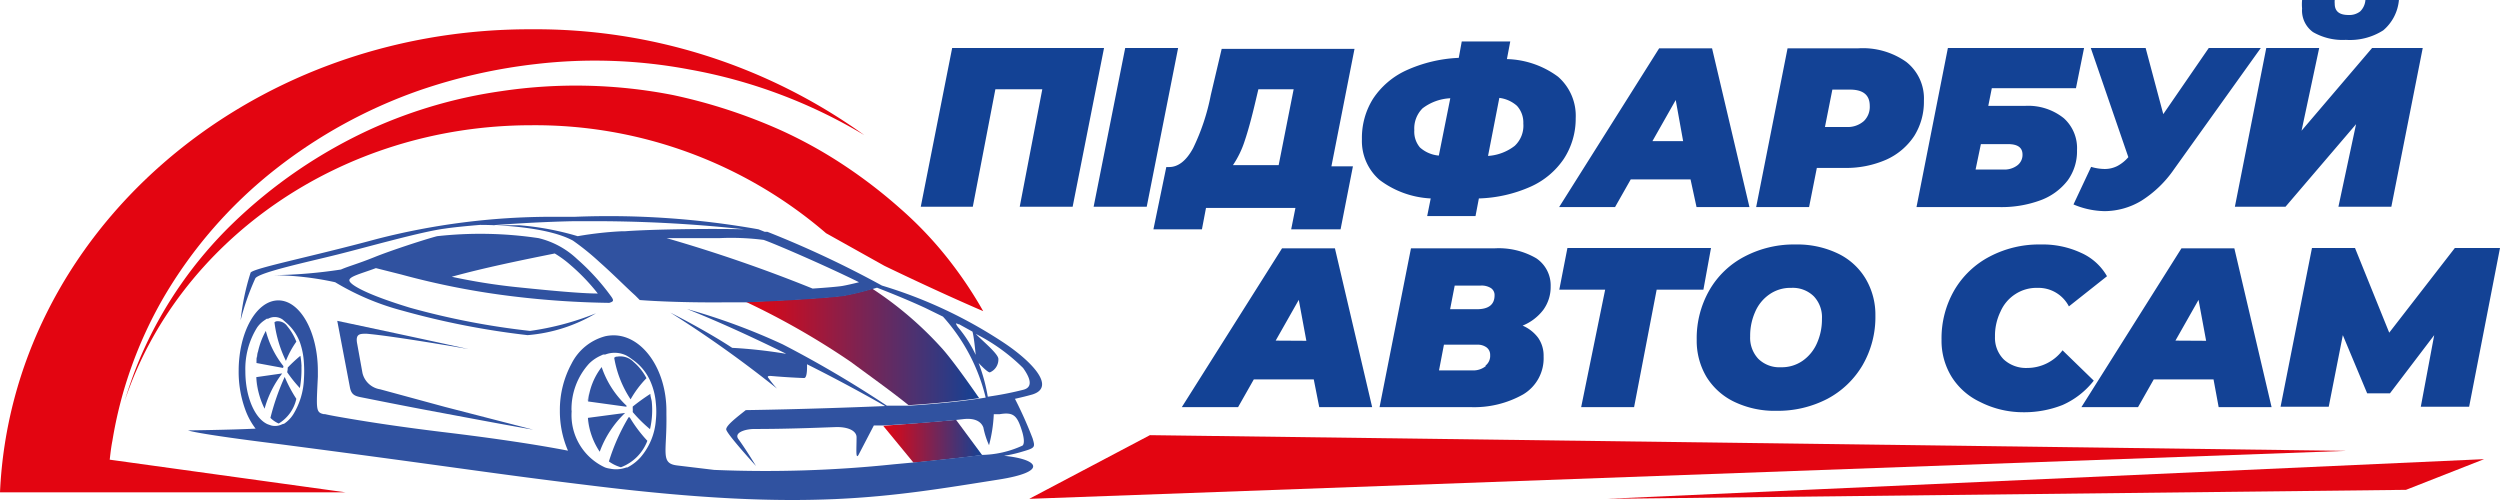 <svg xmlns="http://www.w3.org/2000/svg" xmlns:xlink="http://www.w3.org/1999/xlink" viewBox="0 0 141.73 28.35"><defs><style>.cls-1{fill:#134295}.cls-4{fill:#3052a0}</style><linearGradient id="linear-gradient" x1="-1466.09" y1="25" x2="-1460.48" y2="25" gradientTransform="matrix(-1 0 0 1 -1410.41 0)" gradientUnits="userSpaceOnUse"><stop offset="0" stop-color="#134295"/><stop offset="1" stop-color="#e30511"/></linearGradient><linearGradient id="linear-gradient-2" x1="-1465.91" y1="19.66" x2="-1452.69" y2="19.66" xlink:href="#linear-gradient"/><linearGradient id="linear-gradient-3" x1="131.5" y1="15.72" x2="-3.6" y2="14.61" xlink:href="#linear-gradient"/><linearGradient id="linear-gradient-4" x1="131.5" y1="14.75" x2="-3.59" y2="13.63" xlink:href="#linear-gradient"/><linearGradient id="linear-gradient-5" x1="131.39" y1="27.05" x2="-3.69" y2="25.93" xlink:href="#linear-gradient"/><linearGradient id="linear-gradient-6" x1="131.39" y1="27.28" x2="-3.69" y2="26.16" xlink:href="#linear-gradient"/></defs><g id="Layer_4" data-name="Layer 4"><path class="cls-1" d="M62.59 2.72l-1.78 9h-3l1.28-6.66h-2.66l-1.28 6.66H52.2l1.78-9zm1.2 0h3l-1.78 9H62zM88.66 9a4.46 4.46 0 0 1-1.88 1.58 7.76 7.76 0 0 1-2.94.67l-.19 1h-2.74l.2-1a5.24 5.24 0 0 1-2.9-1.05 2.92 2.92 0 0 1-1-2.31 4.16 4.16 0 0 1 .63-2.29A4.51 4.51 0 0 1 79.7 4a8 8 0 0 1 3-.72l.17-.93h2.75l-.19 1a5.09 5.09 0 0 1 2.9 1 2.94 2.94 0 0 1 1 2.35 4.17 4.17 0 0 1-.67 2.3zm-8.16-.64a1.84 1.84 0 0 0 1.07.46l.65-3.25a2.81 2.81 0 0 0-1.57.57 1.61 1.61 0 0 0-.47 1.24 1.38 1.38 0 0 0 .32.98zm5.37-.09A1.56 1.56 0 0 0 86.36 7 1.4 1.4 0 0 0 86 6a1.84 1.84 0 0 0-1-.45l-.64 3.29a2.76 2.76 0 0 0 1.51-.57zm9.97 1.9h-3.39l-.89 1.57h-3.17l5.67-9h3l2.12 9h-3zM95.42 8L95 5.67 93.68 8zm12.65-4.49a2.63 2.63 0 0 1 1 2.2 3.64 3.64 0 0 1-.55 2 3.73 3.73 0 0 1-1.58 1.34 5.66 5.66 0 0 1-2.37.47H103l-.44 2.22h-3l1.78-9h4a4.26 4.26 0 0 1 2.73.77zm-2.4 3.35A1.12 1.12 0 0 0 106 6c0-.61-.37-.92-1.12-.92h-1l-.42 2.12h1.23a1.38 1.38 0 0 0 .98-.34zm4.76-4.14h7.72L117.69 5h-4.77l-.2 1h2.12a3.23 3.23 0 0 1 2.16.7 2.28 2.28 0 0 1 .75 1.82 2.8 2.8 0 0 1-.53 1.71 3.44 3.44 0 0 1-1.53 1.12 6.37 6.37 0 0 1-2.34.39h-4.7zm3.13 6.89a1.21 1.21 0 0 0 .8-.23.74.74 0 0 0 .3-.62c0-.39-.27-.59-.82-.59h-1.54l-.3 1.44zm14.61-6.89l-4.93 6.89a6.37 6.37 0 0 1-1.84 1.77 4.08 4.08 0 0 1-2.08.59 4.67 4.67 0 0 1-1.77-.38l1-2.13a2.77 2.77 0 0 0 .76.12 1.57 1.57 0 0 0 .73-.17 2.17 2.17 0 0 0 .62-.5l-2.13-6.19h3.11l1 3.75 2.58-3.75zm.31 0h3l-1 4.69 4-4.69h2.87l-1.78 9h-3l1-4.68-4 4.68h-2.87zm2.65-.9a1.51 1.51 0 0 1-.62-1.34 2.59 2.59 0 0 1 0-.48h1.85a1.22 1.22 0 0 0 0 .21c0 .43.26.64.78.64a1 1 0 0 0 .66-.2 1 1 0 0 0 .3-.65h1.9a2.54 2.54 0 0 1-.89 1.72 3.51 3.51 0 0 1-2.12.54 3.35 3.35 0 0 1-1.86-.44zM74.48 21.51h-3.4l-.89 1.57H67l5.68-9h3l2.11 9h-3zm-.42-2.19L73.63 17l-1.31 2.31zm13.14-.17a1.77 1.77 0 0 1 .31 1.06 2.38 2.38 0 0 1-1.16 2.15 5.65 5.65 0 0 1-3 .72h-5.14l1.78-9h4.72a4.23 4.23 0 0 1 2.38.56 1.85 1.85 0 0 1 .82 1.6 2.2 2.2 0 0 1-.42 1.33 2.79 2.79 0 0 1-1.17.89 2.16 2.16 0 0 1 .88.69zm-3 1.59a.7.7 0 0 0 .28-.61.52.52 0 0 0-.21-.44.86.86 0 0 0-.52-.15h-1.89L81.58 21h1.94a1.12 1.12 0 0 0 .73-.26zm-1.73-4.55l-.26 1.34h1.52c.66 0 1-.26 1-.79a.47.47 0 0 0-.21-.41 1 1 0 0 0-.58-.14zm14.1.23h-2.65l-1.28 6.66h-3L91 16.42h-2.6l.46-2.36H97zm1.75 6.36a3.76 3.76 0 0 1-1.58-1.42 4 4 0 0 1-.55-2.1 5.47 5.47 0 0 1 .72-2.81 4.91 4.91 0 0 1 2-1.91 6 6 0 0 1 2.89-.68 5.32 5.32 0 0 1 2.39.51 3.68 3.68 0 0 1 1.57 1.42 4 4 0 0 1 .56 2.1 5.43 5.43 0 0 1-.72 2.8 5.06 5.06 0 0 1-2 1.92 6.1 6.1 0 0 1-2.89.68 5.29 5.29 0 0 1-2.39-.51zm3.88-2.33a2.37 2.37 0 0 0 .81-1 3.31 3.31 0 0 0 .28-1.38 1.72 1.72 0 0 0-.46-1.27 1.7 1.7 0 0 0-1.28-.48 2.07 2.07 0 0 0-1.24.37 2.31 2.31 0 0 0-.81 1 3.31 3.31 0 0 0-.28 1.38 1.74 1.74 0 0 0 .46 1.27 1.7 1.7 0 0 0 1.28.48 2.07 2.07 0 0 0 1.24-.37zm10.04 2.33a3.82 3.82 0 0 1-1.6-1.42 3.89 3.89 0 0 1-.57-2.1 5.43 5.43 0 0 1 .72-2.8 5 5 0 0 1 2-1.91 6 6 0 0 1 2.91-.69 5.15 5.15 0 0 1 2.27.47 3.17 3.17 0 0 1 1.48 1.33l-2.16 1.71a1.94 1.94 0 0 0-1.78-1.05 2.2 2.2 0 0 0-1.25.35 2.24 2.24 0 0 0-.85 1 3.12 3.12 0 0 0-.31 1.42 1.73 1.73 0 0 0 .5 1.29 1.86 1.86 0 0 0 1.33.48 2.51 2.51 0 0 0 2-1l1.77 1.72a4.6 4.6 0 0 1-1.77 1.38 5.91 5.91 0 0 1-2.28.41 5.37 5.37 0 0 1-2.41-.59zm13.25-1.27h-3.39l-.89 1.57H118l5.67-9h3l2.11 9h-3zm-.42-2.19l-.43-2.32-1.31 2.31zm16.66-5.26l-1.75 9h-2.74L138 19l-2.51 3.3h-1.29l-1.38-3.3-.8 4.06h-2.73l1.78-9h2.44l1.94 4.8 3.72-4.8z"/><path d="M54.2 23.8l1.48 2c-1 .13-2.23.26-3.89.43l-1.72-2.09c1.72-.14 3.04-.23 4.13-.34z" fill="url(#linear-gradient)"/><path d="M42.28 17.11c2-.07 4.75-.24 5.56-.36a14.77 14.77 0 0 0 1.6-.39 20.18 20.18 0 0 1 4 3.43c.6.68 1.6 2.1 2.07 2.78-1 .15-2.39.3-4 .4-1-.8-1.82-1.38-3.27-2.45a43.27 43.27 0 0 0-5.96-3.41z" fill="url(#linear-gradient-2)"/><path class="cls-4" d="M19.33 15.28a27.62 27.62 0 0 1-3.77.32A17.14 17.14 0 0 1 19 16a14.56 14.56 0 0 0 3.81 1.61 45.45 45.45 0 0 0 7.1 1.39 9 9 0 0 0 3.88-1.24 15.8 15.8 0 0 1-3.74 1 42.89 42.89 0 0 1-6.79-1.31c-2.47-.75-3.38-1.29-3.45-1.53s.68-.41 1.5-.72l1.43.36a44.07 44.07 0 0 0 6.42 1.25 50.69 50.69 0 0 0 5.38.36c.22-.07.29-.11.11-.36a12.8 12.8 0 0 0-1.94-2.13 4.8 4.8 0 0 0-2.18-1.18 22.32 22.32 0 0 0-5.75-.11c-.69.18-2.62.81-3.56 1.19s-1.46.51-1.89.7zm6.28.41c1.8-.5 3.95-.94 5.84-1.32a6.06 6.06 0 0 1 .91.67 11.36 11.36 0 0 1 1.53 1.6c-1 0-2.93-.19-4.68-.37a34.22 34.22 0 0 1-3.6-.58zM35.52 23a.13.13 0 0 0 0 .06l-2.18-.3a3.76 3.76 0 0 1 .77-1.95A5.31 5.31 0 0 0 35.52 23zm.23-.36a6.08 6.08 0 0 1-.93-2.36l.1-.06h.06a1.06 1.06 0 0 1 .94.3 3.06 3.06 0 0 1 .73.92 5.82 5.82 0 0 0-.9 1.2zm-2.45 1.05a5.84 5.84 0 0 0 .14.8 5.14 5.14 0 0 1-.14-.8zm2.57-.33a1.38 1.38 0 0 0 0-.22v-.09a11.69 11.69 0 0 1 1-.72c0 .14.06.29.08.44a4.8 4.8 0 0 1-.1 1.56 7.81 7.81 0 0 1-.98-.97z"/><path class="cls-4" d="M33.32 22.77c0-.2.06-.39.1-.57a5.62 5.62 0 0 0-.1.57zm2.12.64a5.74 5.74 0 0 0-1.44 2.2 4 4 0 0 1-.67-1.92zm-19.3-2.04a8 8 0 0 0 .66 1.24 2.18 2.18 0 0 1-1 1.4 1.51 1.51 0 0 1-.47-.32 13.41 13.41 0 0 1 .81-2.32zm.07-.91a6.88 6.88 0 0 1-.65-2.19l.08-.05a.65.65 0 0 1 .65.28 3.12 3.12 0 0 1 .51.87 5.1 5.1 0 0 0-.59 1.09zm-.16.4l-1.51-.28a4.26 4.26 0 0 1 .53-1.82 5.41 5.41 0 0 0 1 2zm-1.53.58a4.8 4.8 0 0 0 .09.75 6 6 0 0 1-.09-.75z"/><path class="cls-4" d="M14.53 20.57c0-.22.05-.43.09-.64 0 .22-.07.43-.09.65zm1.47.6a5.73 5.73 0 0 0-1 2 4.56 4.56 0 0 1-.47-1.79zm.31-.25v-.08a8.31 8.31 0 0 1 .72-.67 4.6 4.6 0 0 1 .06.52.45.45 0 0 1 0 .11A6 6 0 0 1 17 22a7.61 7.61 0 0 1-.72-.9 1.34 1.34 0 0 0 .03-.18zm19.39 2.74a7.83 7.83 0 0 0 1 1.33 2.58 2.58 0 0 1-1.5 1.5 2.15 2.15 0 0 1-.68-.33 11.56 11.56 0 0 1 1.12-2.51.09.09 0 0 0 .06.01zm-11.24-.36c-1.81-.34-3.24-.63-4-.78-.35-.07-.54-.15-.62-.55l-.72-3.78s4.73 1 7.44 1.6c0 0-4.17-.73-5.78-.87-.38 0-.64 0-.53.57l.3 1.66a1.22 1.22 0 0 0 1 .92l3.68 1 5 1.29c-2.08-.36-4.09-.75-5.77-1.06z"/><path class="cls-4" d="M15.85 25.18c10.49 1.37 11.66 1.62 17.94 2.38 12 1.46 16.55.62 22.81-.37 2.83-.44 2.32-1.15.32-1.35a7.14 7.14 0 0 0 .88-.19c.9-.26.9-.26.74-.8a23 23 0 0 0-1-2.24c.4-.09.72-.17 1-.25 1.4-.45-.2-2-1.74-3a26.1 26.1 0 0 0-6.8-3.17 57.41 57.41 0 0 0-6.5-3.05h-.15L43 13a48.51 48.51 0 0 0-10.4-.71h-1.36a39.85 39.85 0 0 0-9.88 1.26c-3.69 1-6.9 1.63-7.15 1.9a13.45 13.45 0 0 0-.57 2.71 14.26 14.26 0 0 1 .84-2.39c.29-.35 2.93-.91 4.65-1.34s4.77-1.3 6.09-1.47c.46-.07 1.16-.14 2-.21 1.31 0 3.92.16 5.26.89A14.4 14.4 0 0 1 34 14.87c.77.68 1.55 1.47 2 1.87l.27.27s1.88.16 4.92.13h1.1c2-.07 4.75-.24 5.56-.36a14.77 14.77 0 0 0 1.6-.39l.27-.08c.51.2 1.59.62 2.74 1.15l1 .49a10.56 10.56 0 0 1 2.42 4.59l-.38.06c-1 .15-2.39.3-4 .4h-1.22a62.46 62.46 0 0 0-5.91-3.48 36 36 0 0 0-5.42-2c1.95.78 3.88 1.68 5.61 2.53h-.05a27.33 27.33 0 0 0-3-.33c-1.52-1-3.51-2-3.51-2a65.9 65.9 0 0 1 6.05 4.31 5.45 5.45 0 0 1-.47-.58c-.08-.09-.1-.16.2-.13.67.06 1.61.11 1.81.11s.16-.78.16-.78c2 1 3.55 1.87 4.43 2.37-4.54.19-7.9.23-7.9.23-.49.39-1.11.86-1.11 1.09s1.69 2.08 1.69 2.08c-.39-.64-.74-1.17-1-1.53s.37-.56.87-.57c1.79 0 3.35-.06 4.71-.11.74 0 1.12.26 1.12.58 0 .66-.06 1.28.11 1l.87-1.67h.51c1.72-.09 3-.2 4.13-.31l.44-.05c.62-.07 1 .12 1.13.48a4.59 4.59 0 0 0 .32 1 8.25 8.25 0 0 0 .27-1.76h.34c.8-.13 1 .08 1.29 1.06.09.34.11.62 0 .72a5.7 5.7 0 0 1-2.31.53c-1 .13-2.23.26-3.89.43l-1.08.1a69.69 69.69 0 0 1-10.2.32l-2.08-.25c-1-.11-.59-.74-.63-2.9v-.2c0-2.36-1.36-4.28-3-4.28a2.31 2.31 0 0 0-.46.05 3 3 0 0 0-1.92 1.56 5.5 5.5 0 0 0-.66 2.67 5.63 5.63 0 0 0 .46 2.26c-1.63-.32-4.11-.7-7.13-1.06-2.29-.28-4-.54-5.29-.76-.53-.09-1-.17-1.35-.25h-.07c-.46-.1-.43-.25-.34-2.12v-.33c0-2.2-1-4-2.24-4s-2.25 1.79-2.25 4a6.25 6.25 0 0 0 .36 2.15 4 4 0 0 0 .6 1.12c-1.39.07-3.83.1-3.83.1s.34.18 5.19.78zM42.19 13c-1.9-.05-5.31 0-6.75.11h-.18a20.39 20.39 0 0 0-2.51.28 15.84 15.84 0 0 0-3.32-.62h-1.5c1.42-.11 3.1-.2 4.58-.23h.8a78.85 78.85 0 0 1 8.88.46zm6.51 3c-.36.09-.71.17-.94.21s-.93.1-1.69.15a84.65 84.65 0 0 0-8.28-2.86h3a14.62 14.62 0 0 1 2.5.1c.49.16 3.39 1.4 5.41 2.4zm6.62 4.13a7.08 7.08 0 0 0-1-1.57c-.1-.13-.2-.31 0-.18h.05l.76.42c.08.26.15.98.19 1.37zm.68 2.36a10.05 10.05 0 0 0-.52-1.91c.2.21.54.55.64.53a.79.79 0 0 0 .48-.76c0-.3-1-1.11-1.28-1.42A10.6 10.6 0 0 1 58 20.86c.61.85.38 1.15 0 1.24a18.91 18.91 0 0 1-2 .39zm-23.6.79a3.83 3.83 0 0 1 1-2.67 2.22 2.22 0 0 1 .64-.44l.15-.07h.12a1.5 1.5 0 0 1 1.19.05 2.66 2.66 0 0 1 .35.23 2.89 2.89 0 0 1 1 1.19 3.79 3.79 0 0 1 .33 1.27 4.76 4.76 0 0 1 0 1 3.62 3.62 0 0 1-.87 2.09 2.57 2.57 0 0 1-.74.57h-.06a1.65 1.65 0 0 1-.92.07 1.37 1.37 0 0 1-.29-.07 3.26 3.26 0 0 1-1.89-3.22zm-16.4.77a.89.89 0 0 1-.63.07l-.2-.07c-.72-.32-1.26-1.54-1.26-3a4.44 4.44 0 0 1 .67-2.49 1.58 1.58 0 0 1 .44-.42l.1-.07h.08a.78.78 0 0 1 .83.05l.24.21A2.78 2.78 0 0 1 17 19.4a4.19 4.19 0 0 1 .23 1.18 7.06 7.06 0 0 1 0 .92 4.12 4.12 0 0 1-.61 2 1.81 1.81 0 0 1-.51.52z"/><path d="M6.37 25a23.88 23.88 0 0 1 2.89-8.11 25.8 25.8 0 0 1 6.36-7.3 28.35 28.35 0 0 1 8.11-4.45 31 31 0 0 1 6.66-1.51 28.84 28.84 0 0 1 8.7.31A29.3 29.3 0 0 1 49 7.66a31.92 31.92 0 0 0-18.88-6C13.89 1.62.66 13.28 0 27.91h19.58L6.22 26.06c.04-.35.08-.71.15-1.06z" fill="url(#linear-gradient-3)"/><path d="M51 11.79a28.37 28.37 0 0 0-3.38-2.57 25.7 25.7 0 0 0-3.34-1.83 30.52 30.52 0 0 0-6.12-2 28.57 28.57 0 0 0-9.76-.22 27.16 27.16 0 0 0-7.31 2.12 28.09 28.09 0 0 0-7.93 5.41A23.48 23.48 0 0 0 8.07 20a23.06 23.06 0 0 0-1 2.73c3-9 12.17-15.63 23.07-15.63a25.29 25.29 0 0 1 16.69 6.12l3.31 1.85s2.92 1.42 5.6 2.57A23.17 23.17 0 0 0 54 15a21.31 21.31 0 0 0-3-3.21z" fill="url(#linear-gradient-4)"/><path fill="url(#linear-gradient-5)" d="M65.19 24.67l-6.84 3.61 74.68-2.72-67.84-.89z"/><path fill="url(#linear-gradient-6)" d="M91.1 28.28l45.3-.51 4.43-1.74-49.73 2.25z"/><path class="cls-1" d="M68.14 13l.23-1.21h5.07L73.2 13H76l.7-3.57h-1.22l1.31-6.66h-7.53l-.62 2.63a12.2 12.2 0 0 1-1 3c-.39.72-.85 1.07-1.36 1.07h-.16L65.39 13zm2.42-5c.19-.56.39-1.29.6-2.18l.18-.76h2l-.85 4.3H69.9A5.39 5.39 0 0 0 70.56 8z"/></g></svg>